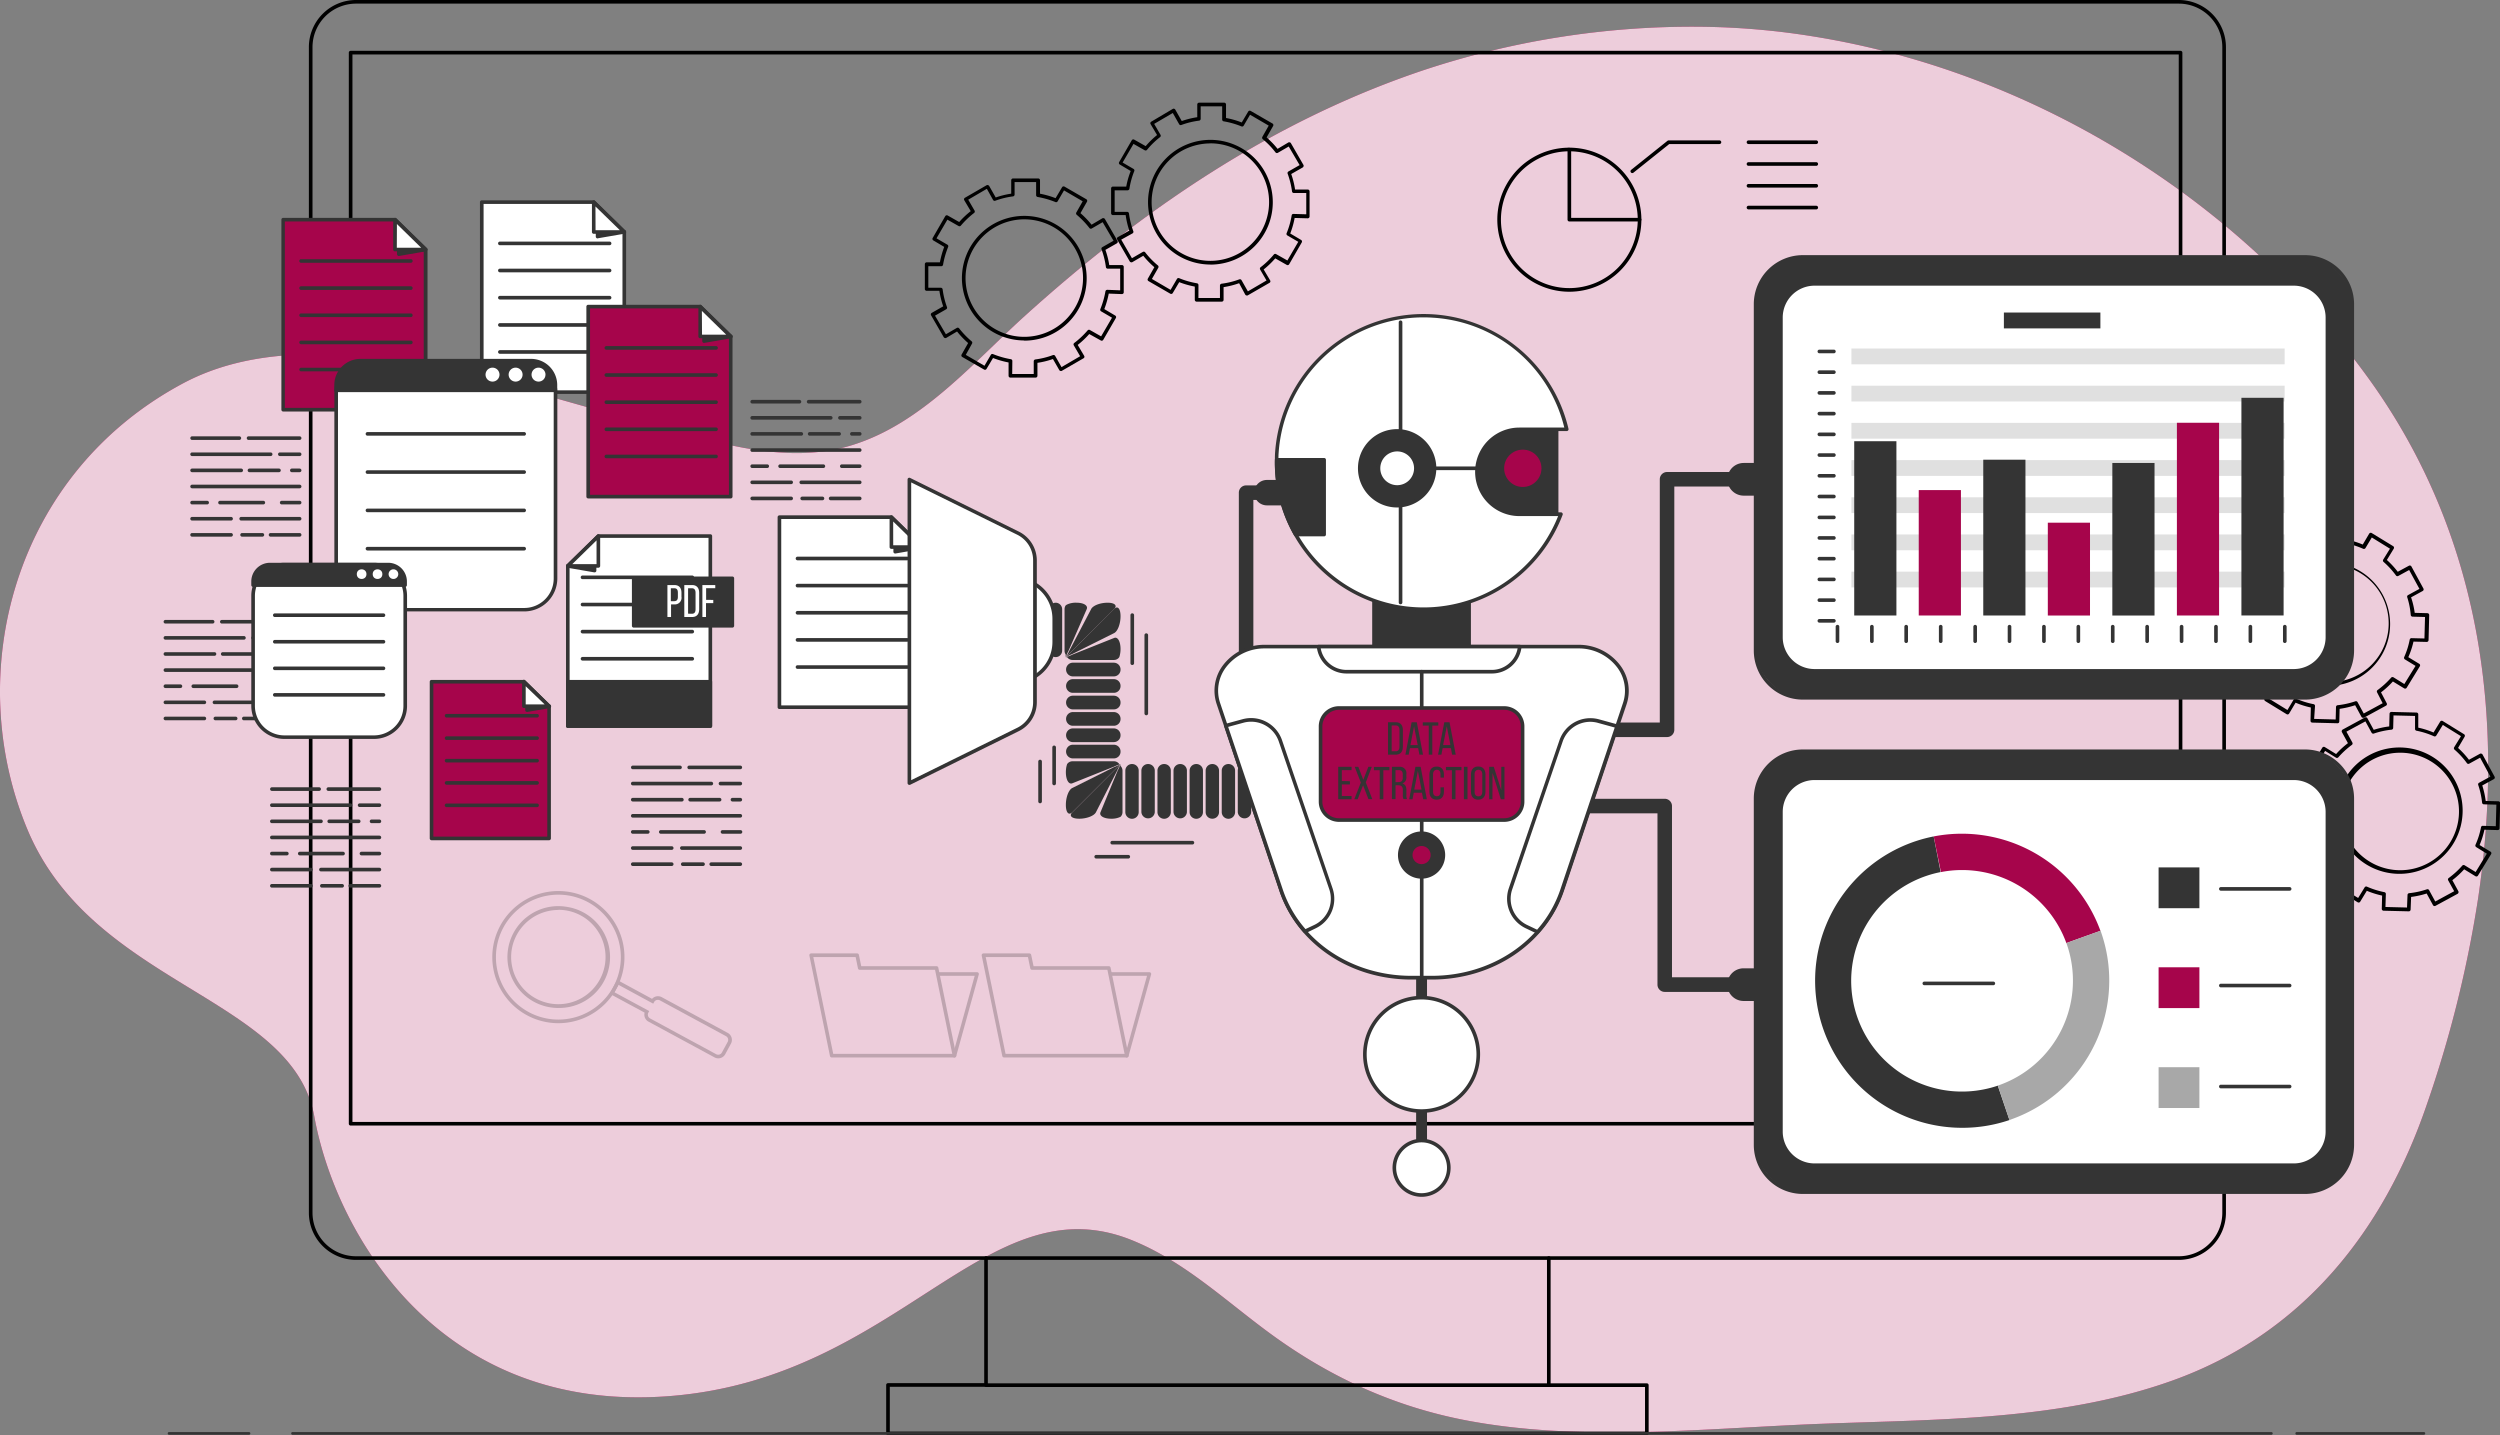 <svg xmlns="http://www.w3.org/2000/svg" id="ef8378ae-20c0-4357-a13a-1c117b9ad794" data-name="ilustracion" viewBox="0 0 688.55 395.29"><rect x="0" y="0" width="688.55" height="395.29" fill="#808080" stroke="none"/><defs><style>.a295f3a9-540a-44c2-899f-013cabd6171e{fill:#a6054b}.b0d34de2-d837-4656-9816-a27a4546a010{fill:#edcddb}.bcc51970-68a2-497e-9d0f-9954b2eaf078{fill:#fff}.b4e59446-0bbe-496f-aa94-643106b8127e{fill:#343434}.eb3ee064-c14b-40c9-8321-09e67e910944,.ed137d49-3563-4ff4-bb18-bc5667ce9d2f{opacity:.2}.ed137d49-3563-4ff4-bb18-bc5667ce9d2f{isolation:isolate}.bbfa19c6-de48-4a15-848d-db6ef6501dd0{fill:#e0e0e0}.a9f12817-7d25-40d4-a76d-82d369a26208{fill:#a8a8a8}</style></defs><g id="bbb0bf9f-c2b3-43f2-a0d9-9788e6c87ab0" data-name="freepik--background-simple--inject-2"><path class="a295f3a9-540a-44c2-899f-013cabd6171e" d="M682.47 247.75c7.47-49.91 1-100.42-30.12-143.52C616.68 54.9 560.18 20 500.12 10.15a207.71 207.71 0 00-32.37-2.79 235.06 235.06 0 00-76.18 12.14c-41.45 14-77.08 38.39-109.3 67.5C268 99.92 254 116.5 235 122.5c-19.67 6.28-40.83-1.8-60-6.74-35.89-9.26-88.63-29.26-124.43-10.26-47 25-61 80-43 123s73 46 79 79 35 82 98 77 87-59 127-43c14.07 5.63 25.12 16 37.09 24.91 16.67 12.44 34.75 20.91 55.27 24.81 29.34 5.58 61.38 2.63 91 1.21 34-1.64 70.58-.39 103.59-12.27 35.44-12.77 57.82-40.75 69.83-75.83a322.1 322.1 0 0014.12-56.58z"></path><path class="b0d34de2-d837-4656-9816-a27a4546a010" d="M682.47 247.75c7.47-49.91 1-100.42-30.12-143.52C616.68 54.9 560.18 20 500.12 10.15a207.71 207.71 0 00-32.37-2.79 235.06 235.06 0 00-76.18 12.14c-41.45 14-77.08 38.39-109.3 67.5C268 99.92 254 116.5 235 122.5c-19.67 6.28-40.83-1.8-60-6.74-35.89-9.26-88.63-29.26-124.43-10.26-47 25-61 80-43 123s73 46 79 79 35 82 98 77 87-59 127-43c14.07 5.63 25.12 16 37.09 24.91 16.67 12.44 34.75 20.91 55.27 24.81 29.34 5.58 61.38 2.63 91 1.21 34-1.64 70.58-.39 103.59-12.27 35.44-12.77 57.82-40.75 69.83-75.83a322.1 322.1 0 0014.12-56.58z"></path></g><g id="a02ba18f-b03d-4186-9a3e-b13d8a3df8e8" data-name="freepik--Device--inject-2"><path d="M600.07 347h-173.5a.5.5 0 110-1h173.5a12 12 0 0012-12V13a12 12 0 00-12-12h-502a12 12 0 00-12 12v321a12 12 0 0012 12h173.5a.5.5 0 010 1H98.07a13 13 0 01-13-13V13a13 13 0 0113-13h502a13 13 0 0113 13v321a13 13 0 01-13 13z"></path><path d="M600.57 310h-504a.5.5 0 01-.5-.5v-295a.5.5 0 01.5-.5h504a.5.5 0 01.5.5v295a.5.5 0 01-.5.5zm-503.5-1h503V15h-503zM426.57 382h-155a.5.5 0 01-.5-.5v-35a.5.5 0 01.5-.5h155a.5.5 0 01.5.5v34.95a.5.5 0 01-.5.55zm-154.5-1h154v-34h-154z"></path><path d="M453.57 395.29h-209a.5.5 0 01-.5-.5v-13.34a.5.5 0 01.5-.5h27a.5.5 0 010 1h-26.5v12.34h208V382h-26.5a.5.5 0 010-1h27a.5.5 0 01.5.5v13.34a.5.5 0 01-.5.45z"></path></g><g id="e1b8335f-31fc-4e05-b819-f9403e1ec2e3"><path class="bcc51970-68a2-497e-9d0f-9954b2eaf078" d="M171.94 108h-39.25V55.67h30.84l8.41 8.22V108z"></path><path class="b4e59446-0bbe-496f-aa94-643106b8127e" d="M171.94 108.5h-39.25a.5.5 0 01-.5-.5V55.67a.5.5 0 01.5-.5h30.84a.5.5 0 01.35.14l8.41 8.22a.49.49 0 01.15.36V108a.5.5 0 01-.5.5zm-38.75-1h38.25V64.1l-8.11-7.93h-30.14z"></path><path class="b4e59446-0bbe-496f-aa94-643106b8127e" d="M164.59 63.03v2.14l7.35-1.27-7.35-.87z"></path><path class="b4e59446-0bbe-496f-aa94-643106b8127e" d="M164.59 65.67a.47.47 0 01-.32-.12.49.49 0 01-.18-.38V63a.48.48 0 01.17-.37.52.52 0 01.39-.13l7.35.87a.51.51 0 01.44.49.49.49 0 01-.41.5l-7.35 1.27zm.5-2.08v1l3.38-.59z"></path><path class="bcc51970-68a2-497e-9d0f-9954b2eaf078" d="M163.53 55.67v8.23h8.41l-8.41-8.23z"></path><path class="b4e59446-0bbe-496f-aa94-643106b8127e" d="M171.94 64.4h-8.41a.5.5 0 01-.5-.5v-8.23a.5.5 0 01.31-.46.49.49 0 01.54.1l8.41 8.23a.5.5 0 01-.35.86zm-7.91-1h6.69L164 56.86zM167.89 67.54h-30.21a.5.5 0 010-1h30.21a.5.5 0 010 1zM167.89 75h-30.21a.5.5 0 010-1h30.21a.5.5 0 010 1zM167.89 82.49h-30.21a.5.5 0 010-1h30.21a.5.5 0 010 1zM167.89 90h-30.21a.5.5 0 010-1h30.21a.5.5 0 010 1zM167.89 97.44h-30.21a.5.5 0 010-1h30.21a.5.5 0 010 1zM75.16 171.74H61.1a.5.5 0 110-1h14.06a.5.5 0 010 1zM58.56 171.74h-13a.5.5 0 010-1h13a.5.5 0 010 1zM75.16 176.18h-5.44a.5.5 0 010-1h5.44a.5.5 0 010 1zM67.18 176.18H45.56a.5.5 0 010-1h21.62a.5.5 0 010 1zM75.16 180.62H73a.5.5 0 110-1h2.14a.5.5 0 010 1zM69.47 180.62h-8.12a.5.5 0 110-1h8.12a.5.5 0 010 1zM59.07 180.62H45.56a.5.5 0 010-1h13.51a.5.5 0 010 1zM75.16 185.06h-29.6a.5.5 0 010-1h29.6a.5.5 0 110 1zM75.16 189.5h-4.93a.5.5 0 010-1h4.93a.5.5 0 010 1zM65.16 189.5H53.24a.5.5 0 010-1h11.92a.5.5 0 010 1zM49.69 189.5h-4.13a.5.5 0 010-1h4.13a.5.5 0 010 1zM75.16 193.94H59.07a.5.5 0 110-1h16.09a.5.5 0 110 1zM56.28 193.94H45.56a.5.5 0 010-1h10.72a.5.5 0 010 1zM75.16 198.38h-8a.5.5 0 010-1h8a.5.5 0 010 1zM64.9 198.38h-5.58a.5.5 0 110-1h5.58a.5.5 0 010 1zM56.28 198.38H45.56a.5.5 0 010-1h10.72a.5.5 0 010 1z"></path><path class="a295f3a9-540a-44c2-899f-013cabd6171e" d="M151.23 230.92h-32.37v-43.16h25.43l6.94 6.77v36.39z"></path><path class="b4e59446-0bbe-496f-aa94-643106b8127e" d="M151.23 231.42h-32.37a.5.5 0 01-.5-.5v-43.16a.5.5 0 01.5-.5h25.43a.5.5 0 01.35.14l6.94 6.77a.51.51 0 01.15.36v36.39a.5.5 0 01-.5.5zm-31.87-1h31.37v-35.68l-6.64-6.48h-24.73z"></path><path class="b4e59446-0bbe-496f-aa94-643106b8127e" d="M145.16 193.83v1.76l6.07-1.05-6.07-.71z"></path><path class="b4e59446-0bbe-496f-aa94-643106b8127e" d="M145.16 196.09a.47.47 0 01-.32-.12.49.49 0 01-.18-.38v-1.76a.48.48 0 01.17-.37.52.52 0 01.39-.13l6.07.71a.5.5 0 010 1l-6.07 1.05zm.5-1.7v.61l2.09-.36z"></path><path class="bcc51970-68a2-497e-9d0f-9954b2eaf078" d="M144.29 187.76v6.78h6.94l-6.94-6.78z"></path><path class="b4e59446-0bbe-496f-aa94-643106b8127e" d="M151.23 195h-6.94a.5.5 0 01-.5-.5v-6.78a.5.5 0 01.31-.46.49.49 0 01.54.1l6.94 6.78a.5.5 0 01-.35.86zm-6.44-1H150l-5.21-5zM147.89 197.63H123a.5.5 0 010-1h24.92a.5.5 0 010 1zM147.89 203.8H123a.5.5 0 110-1h24.92a.5.5 0 010 1zM147.89 210H123a.5.5 0 010-1h24.92a.5.5 0 010 1zM147.89 216.13H123a.5.5 0 010-1h24.92a.5.5 0 010 1zM147.89 222.3H123a.5.5 0 110-1h24.92a.5.5 0 010 1z"></path><path class="a295f3a9-540a-44c2-899f-013cabd6171e" d="M117.2 112.84H77.95V60.51h30.84l8.41 8.21v44.12z"></path><path class="b4e59446-0bbe-496f-aa94-643106b8127e" d="M117.2 113.34H78a.5.5 0 01-.5-.5V60.51A.5.5 0 0178 60h30.84a.5.5 0 01.35.14l8.41 8.21a.49.49 0 01.15.36v44.12a.5.5 0 01-.55.51zm-38.75-1h38.25V68.93L108.59 61H78.45z"></path><path class="b4e59446-0bbe-496f-aa94-643106b8127e" d="M109.84 67.87v2.14l7.36-1.28-7.36-.86z"></path><path class="b4e59446-0bbe-496f-aa94-643106b8127e" d="M109.84 70.51a.51.51 0 01-.5-.5v-2.14a.48.48 0 01.17-.37.52.52 0 01.39-.13l7.36.86a.51.51 0 01.44.49.5.5 0 01-.41.5l-7.36 1.28zm.5-2.08v1l3.38-.59z"></path><path class="bcc51970-68a2-497e-9d0f-9954b2eaf078" d="M108.79 60.51v8.22h8.41l-8.41-8.22z"></path><path class="b4e59446-0bbe-496f-aa94-643106b8127e" d="M117.2 69.23h-8.41a.5.5 0 01-.5-.5v-8.22a.5.5 0 01.31-.46.49.49 0 01.54.1l8.41 8.22a.5.5 0 01-.35.86zm-7.91-1H116l-6.68-6.53zM113.15 72.38H82.93a.5.5 0 010-1h30.22a.5.5 0 010 1zM113.15 79.85H82.93a.5.5 0 010-1h30.22a.5.5 0 010 1zM113.15 87.33H82.93a.5.5 0 010-1h30.22a.5.5 0 010 1zM113.15 94.81H82.93a.5.5 0 010-1h30.22a.5.5 0 010 1zM113.15 102.28H82.93a.5.5 0 010-1h30.22a.5.5 0 010 1z"></path><path class="a295f3a9-540a-44c2-899f-013cabd6171e" d="M201.26 136.78h-39.25V84.44h30.84l8.41 8.22v44.12z"></path><path class="b4e59446-0bbe-496f-aa94-643106b8127e" d="M201.26 137.28H162a.5.5 0 01-.5-.5V84.44a.5.5 0 01.5-.5h30.84a.5.5 0 01.35.14l8.41 8.22a.51.51 0 01.15.36v44.12a.5.5 0 01-.49.5zm-38.75-1h38.25V92.87l-8.11-7.93h-30.14z"></path><path class="b4e59446-0bbe-496f-aa94-643106b8127e" d="M193.91 91.8v2.15l7.35-1.28-7.35-.87z"></path><path class="b4e59446-0bbe-496f-aa94-643106b8127e" d="M193.91 94.45a.47.47 0 01-.32-.12.49.49 0 01-.18-.38V91.8a.48.48 0 01.17-.37.52.52 0 01.39-.13l7.35.87a.51.51 0 01.44.49.5.5 0 01-.41.5L194 94.44zm.5-2.09v1l3.4-.6z"></path><path class="bcc51970-68a2-497e-9d0f-9954b2eaf078" d="M192.85 84.44v8.23h8.41l-8.41-8.23z"></path><path class="b4e59446-0bbe-496f-aa94-643106b8127e" d="M201.26 93.17h-8.41a.5.5 0 01-.5-.5v-8.23a.5.5 0 01.31-.46.49.49 0 01.54.1l8.41 8.23a.5.5 0 01-.35.86zm-7.91-1H200l-6.69-6.54zM197.21 96.32H167a.5.5 0 010-1h30.21a.5.5 0 010 1zM197.21 103.79H167a.5.5 0 010-1h30.21a.5.5 0 010 1zM197.21 111.27H167a.5.5 0 010-1h30.21a.5.5 0 010 1zM197.21 118.74H167a.5.5 0 010-1h30.21a.5.5 0 010 1zM197.21 126.22H167a.5.5 0 010-1h30.21a.5.5 0 010 1z"></path><path class="bcc51970-68a2-497e-9d0f-9954b2eaf078" d="M253.92 194.78h-39.25v-52.34h30.84l8.41 8.22v44.12z"></path><path class="b4e59446-0bbe-496f-aa94-643106b8127e" d="M253.92 195.28h-39.25a.5.5 0 01-.5-.5v-52.34a.5.5 0 01.5-.5h30.84a.5.5 0 01.35.14l8.41 8.22a.51.51 0 01.15.36v44.12a.5.5 0 01-.5.5zm-38.75-1h38.25v-43.41l-8.11-7.93h-30.14z"></path><path class="b4e59446-0bbe-496f-aa94-643106b8127e" d="M246.56 149.8v2.15l7.36-1.28-7.36-.87z"></path><path class="b4e59446-0bbe-496f-aa94-643106b8127e" d="M246.56 152.45a.47.47 0 01-.32-.12.49.49 0 01-.18-.38v-2.15a.51.51 0 01.56-.5l7.36.87a.51.51 0 01.44.49.5.5 0 01-.41.5l-7.36 1.28zm.5-2.09v1l3.4-.6z"></path><path class="bcc51970-68a2-497e-9d0f-9954b2eaf078" d="M245.51 142.44v8.23h8.41l-8.41-8.23z"></path><path class="b4e59446-0bbe-496f-aa94-643106b8127e" d="M253.92 151.17h-8.41a.5.5 0 01-.5-.5v-8.23a.5.5 0 01.31-.46.49.49 0 01.54.1l8.41 8.23a.5.5 0 01-.35.86zm-7.91-1h6.69l-6.7-6.54zM249.87 154.32h-30.22a.5.5 0 010-1h30.22a.5.5 0 010 1zM249.87 161.79h-30.22a.5.5 0 010-1h30.22a.5.5 0 010 1zM249.87 169.27h-30.22a.5.5 0 010-1h30.22a.5.5 0 010 1zM249.87 176.74h-30.22a.5.5 0 110-1h30.22a.5.5 0 010 1zM249.87 184.22h-30.22a.5.5 0 010-1h30.22a.5.5 0 010 1z"></path><rect class="bcc51970-68a2-497e-9d0f-9954b2eaf078" x="92.59" y="99.34" width="60.41" height="68.56" rx="8.61"></rect><path class="b4e59446-0bbe-496f-aa94-643106b8127e" d="M144.39 168.4H101.2a9.12 9.12 0 01-9.11-9.11V108a9.12 9.12 0 019.11-9.11h43.19a9.12 9.12 0 019.11 9.11v51.34a9.12 9.12 0 01-9.11 9.06zM101.2 99.84a8.12 8.12 0 00-8.11 8.16v51.34a8.12 8.12 0 008.11 8.11h43.19a8.12 8.12 0 008.11-8.11V108a8.12 8.12 0 00-8.11-8.11z"></path><path class="b4e59446-0bbe-496f-aa94-643106b8127e" d="M146.28 99.34h-47a6.71 6.71 0 00-6.71 6.71v1.45H153v-1.44a6.71 6.71 0 00-6.72-6.72z"></path><path class="b4e59446-0bbe-496f-aa94-643106b8127e" d="M153 108H92.57a.5.5 0 01-.5-.5v-1.45a7.22 7.22 0 017.21-7.21h47a7.22 7.22 0 017.19 7.22v1.44a.5.5 0 01-.47.5zm-59.9-1h59.4v-.94a6.21 6.21 0 00-6.19-6.22h-47a6.22 6.22 0 00-6.21 6.21zM144.36 120h-43.15a.5.5 0 010-1h43.15a.5.5 0 010 1zM144.36 130.52h-43.15a.5.5 0 010-1h43.15a.5.5 0 010 1zM144.36 141.07h-43.15a.5.5 0 110-1h43.15a.5.5 0 010 1zM144.36 151.62h-43.15a.5.5 0 110-1h43.15a.5.5 0 010 1z"></path><path class="bcc51970-68a2-497e-9d0f-9954b2eaf078" d="M137.57 103.18a1.92 1.92 0 10-1.92 1.92 1.92 1.92 0 001.92-1.92zM143.93 103.18a1.92 1.92 0 10-1.93 1.92 1.92 1.92 0 001.93-1.92zM150.24 103.18a1.92 1.92 0 10-1.92 1.92 1.9 1.9 0 001.91-1.91z"></path><rect class="bcc51970-68a2-497e-9d0f-9954b2eaf078" x="69.71" y="155.48" width="41.89" height="47.54" rx="8.61"></rect><path class="b4e59446-0bbe-496f-aa94-643106b8127e" d="M103 203.52H78.32a9.12 9.12 0 01-9.11-9.11v-30.32a9.12 9.12 0 019.11-9.09H103a9.12 9.12 0 019.11 9.11v30.32a9.12 9.12 0 01-9.11 9.09zM78.32 156a8.12 8.12 0 00-8.11 8.11v30.32a8.12 8.12 0 008.11 8.11H103a8.12 8.12 0 008.11-8.11v-30.34A8.12 8.12 0 00103 156z"></path><path class="b4e59446-0bbe-496f-aa94-643106b8127e" d="M106.94 155.5H74.36a4.65 4.65 0 00-4.65 4.65v1h41.86v-1a4.65 4.65 0 00-4.63-4.65z"></path><path class="b4e59446-0bbe-496f-aa94-643106b8127e" d="M111.57 161.65H69.71a.5.5 0 01-.5-.5v-1a5.16 5.16 0 015.15-5.15h32.58a5.16 5.16 0 015.13 5.15v1a.5.5 0 01-.5.5zm-41.36-1h40.86v-.5a4.15 4.15 0 00-4.13-4.15H74.36a4.15 4.15 0 00-4.15 4.15zM105.61 169.94H75.69a.5.5 0 010-1h29.92a.5.5 0 110 1zM105.61 177.25H75.69a.5.5 0 010-1h29.92a.5.5 0 110 1zM105.61 184.57H75.69a.5.5 0 010-1h29.92a.5.5 0 110 1zM105.61 191.88H75.69a.5.5 0 010-1h29.92a.5.5 0 110 1z"></path><circle class="bcc51970-68a2-497e-9d0f-9954b2eaf078" cx="99.6" cy="158.13" r="1.33"></circle><circle class="bcc51970-68a2-497e-9d0f-9954b2eaf078" cx="103.98" cy="158.13" r="1.33"></circle><path class="bcc51970-68a2-497e-9d0f-9954b2eaf078" d="M109.69 158.13a1.33 1.33 0 10-1.33 1.33 1.33 1.33 0 001.33-1.33z"></path><path class="b4e59446-0bbe-496f-aa94-643106b8127e" d="M104.49 217.83H90.43a.5.5 0 110-1h14.06a.5.5 0 010 1zM87.89 217.83h-13a.5.5 0 010-1h13a.5.5 0 110 1zM104.49 222.27h-5.44a.5.5 0 110-1h5.44a.5.5 0 010 1zM96.51 222.27H74.88a.5.5 0 110-1h21.63a.5.5 0 110 1zM104.49 226.71h-2.15a.5.5 0 010-1h2.15a.5.5 0 010 1zM98.79 226.71h-8.11a.5.5 0 110-1h8.11a.5.5 0 010 1zM88.4 226.71H74.88a.5.5 0 010-1H88.4a.5.5 0 010 1zM104.49 231.15H74.88a.5.5 0 110-1h29.61a.5.5 0 010 1zM104.49 235.59h-4.93a.5.5 0 110-1h4.93a.5.5 0 010 1zM94.48 235.59H82.57a.5.5 0 110-1h11.91a.5.5 0 010 1zM79 235.59h-4.12a.5.5 0 010-1H79a.5.5 0 110 1zM104.49 240H88.4a.5.5 0 010-1h16.09a.5.5 0 010 1zM85.61 240H74.88a.5.5 0 110-1h10.73a.5.5 0 010 1zM104.49 244.47h-8a.5.5 0 010-1h8a.5.5 0 010 1zM94.23 244.47h-5.58a.5.5 0 010-1h5.58a.5.5 0 010 1zM85.61 244.47H74.88a.5.5 0 010-1h10.73a.5.5 0 010 1zM203.89 211.86h-14.07a.5.5 0 010-1h14.07a.5.5 0 010 1zM187.29 211.86h-13a.5.5 0 110-1h13a.5.5 0 010 1zM203.89 216.31h-5.45a.5.5 0 010-1h5.45a.5.5 0 010 1zM195.91 216.31h-21.63a.5.5 0 010-1h21.63a.5.5 0 110 1zM203.89 220.75h-2.15a.5.5 0 010-1h2.15a.5.5 0 010 1zM198.19 220.75h-8.11a.5.5 0 010-1h8.11a.5.5 0 010 1zM187.8 220.75h-13.52a.5.5 0 110-1h13.52a.5.5 0 010 1zM203.89 225.19h-29.61a.5.5 0 010-1h29.61a.5.5 0 010 1zM203.89 229.63H199a.5.5 0 010-1h4.94a.5.5 0 010 1zM193.88 229.63H182a.5.5 0 010-1h11.92a.5.5 0 010 1zM178.41 229.63h-4.13a.5.5 0 110-1h4.13a.5.5 0 010 1zM203.89 234.07H187.8a.5.5 0 010-1h16.09a.5.5 0 010 1zM185 234.07h-10.72a.5.5 0 010-1H185a.5.5 0 010 1zM203.89 238.51h-8a.5.5 0 110-1h8a.5.5 0 010 1zM193.63 238.51h-5.58a.5.5 0 010-1h5.58a.5.5 0 010 1zM185 238.51h-10.72a.5.5 0 110-1H185a.5.5 0 010 1zM236.78 111.14h-14.06a.5.5 0 010-1h14.06a.5.5 0 010 1zM220.18 111.14h-13a.5.5 0 010-1h13a.5.5 0 010 1zM236.78 115.58h-5.44a.5.5 0 010-1h5.44a.5.5 0 010 1zM228.8 115.58h-21.63a.5.5 0 010-1h21.63a.5.5 0 010 1zM236.78 120h-2.15a.5.5 0 010-1h2.15a.5.5 0 010 1zM231.08 120H223a.5.5 0 010-1h8.11a.5.5 0 010 1zM220.69 120h-13.52a.5.5 0 010-1h13.52a.5.5 0 010 1zM236.78 124.46h-29.61a.5.5 0 010-1h29.61a.5.5 0 010 1zM236.78 128.9h-4.93a.5.5 0 010-1h4.93a.5.5 0 010 1zM226.77 128.9h-11.91a.5.5 0 010-1h11.91a.5.5 0 010 1zM211.31 128.9h-4.14a.5.5 0 010-1h4.14a.5.5 0 010 1zM236.78 133.34h-16.09a.5.5 0 010-1h16.09a.5.5 0 010 1zM217.9 133.34h-10.73a.5.5 0 010-1h10.73a.5.5 0 010 1zM236.78 137.78h-8a.5.5 0 010-1h8a.5.5 0 010 1zM226.52 137.78h-5.58a.5.5 0 010-1h5.58a.5.5 0 010 1zM217.9 137.78h-10.73a.5.5 0 010-1h10.73a.5.5 0 010 1zM82.52 121.17H68.46a.5.5 0 010-1h14.06a.5.5 0 010 1zM65.92 121.17h-13a.5.5 0 110-1h13a.5.5 0 010 1zM82.52 125.61h-5.44a.5.5 0 010-1h5.44a.5.5 0 010 1zM74.54 125.61H52.91a.5.5 0 110-1h21.63a.5.5 0 010 1zM82.52 130.05h-2.14a.5.5 0 010-1h2.14a.5.5 0 010 1zM76.83 130.05h-8.12a.5.5 0 110-1h8.12a.5.5 0 010 1zM66.43 130.05H52.91a.5.5 0 010-1h13.52a.5.5 0 010 1zM82.52 134.49H52.91a.5.5 0 010-1h29.61a.5.5 0 010 1zM82.52 138.93h-4.93a.5.5 0 010-1h4.93a.5.5 0 010 1zM72.52 138.93H60.6a.5.5 0 110-1h11.92a.5.5 0 010 1zM57.05 138.93h-4.14a.5.5 0 010-1h4.14a.5.5 0 110 1zM82.52 143.37H66.43a.5.5 0 010-1h16.09a.5.5 0 010 1zM63.64 143.37H52.91a.5.5 0 010-1h10.73a.5.5 0 010 1zM82.52 147.81h-8a.5.5 0 010-1h8a.5.5 0 010 1zM72.26 147.81h-5.58a.5.5 0 010-1h5.58a.5.5 0 010 1zM63.64 147.81H52.91a.5.5 0 010-1h10.73a.5.5 0 010 1z"></path><path class="bcc51970-68a2-497e-9d0f-9954b2eaf078" d="M156.39 155.85v44.12h39.25v-52.33h-30.83l-8.42 8.21z"></path><path class="b4e59446-0bbe-496f-aa94-643106b8127e" d="M195.64 200.47h-39.25a.5.5 0 01-.5-.5v-44.12a.55.55 0 01.15-.36l8.42-8.21a.52.52 0 01.35-.14h30.83a.5.5 0 01.5.5V200a.5.5 0 01-.5.47zm-38.75-1h38.25v-51.33H165l-8.13 7.92z"></path><path class="b4e59446-0bbe-496f-aa94-643106b8127e" d="M163.75 155v2.14l-7.36-1.27 7.36-.87z"></path><path class="b4e59446-0bbe-496f-aa94-643106b8127e" d="M163.75 157.64h-.08l-7.36-1.27a.5.5 0 01-.42-.5.51.51 0 01.44-.49l7.36-.87a.47.47 0 01.39.13.48.48 0 01.17.37v2.14a.46.46 0 01-.18.38.47.47 0 01-.32.11zm-3.88-1.64l3.38.59v-1z"></path><path class="bcc51970-68a2-497e-9d0f-9954b2eaf078" d="M164.8 147.64v8.23h-8.41l8.41-8.23z"></path><path class="b4e59446-0bbe-496f-aa94-643106b8127e" d="M164.8 156.37h-8.41a.5.5 0 01-.46-.31.51.51 0 01.11-.55l8.41-8.23a.5.5 0 01.85.36v8.23a.5.5 0 01-.5.5zm-7.18-1h6.68v-6.54zM190.66 159.51h-30.22a.5.5 0 010-1h30.22a.5.5 0 010 1zM190.66 167h-30.22a.5.5 0 010-1h30.22a.5.5 0 010 1zM190.66 174.46h-30.22a.5.5 0 010-1h30.22a.5.5 0 010 1zM190.66 181.94h-30.22a.5.5 0 010-1h30.22a.5.5 0 110 1zM156.39 187.76h39.25v12.22h-39.25z"></path><path class="b4e59446-0bbe-496f-aa94-643106b8127e" d="M195.64 200.48h-39.25a.5.5 0 01-.5-.5v-12.22a.5.5 0 01.5-.5h39.25a.5.5 0 01.5.5V200a.5.5 0 01-.5.48zm-38.75-1h38.25v-11.22h-38.25zM174.54 159.28h27.16v13.08h-27.16z"></path><path class="b4e59446-0bbe-496f-aa94-643106b8127e" d="M201.7 172.86h-27.16a.5.5 0 01-.5-.5v-13.08a.5.5 0 01.5-.5h27.16a.5.5 0 01.5.5v13.08a.5.5 0 01-.5.5zm-26.66-1h26.16v-12.08H175z"></path><path class="bcc51970-68a2-497e-9d0f-9954b2eaf078" d="M185.69 161.13c1.39 0 2 .82 2 2.15v1.06a1.83 1.83 0 01-2 2.12h-.87v3.48h-1v-8.81zm-.07 4.45c.73 0 1.08-.34 1.08-1.18v-1.17c0-.8-.29-1.21-1-1.21h-.94v3.56zM190.57 161.13c1.37 0 2 .83 2 2.19v4.44c0 1.35-.63 2.18-2 2.18h-2.1v-8.81zm0 7.91c.7 0 1-.44 1-1.24v-4.53c0-.81-.34-1.25-1-1.25h-1.06v7zM196.45 165.23v.89h-2v3.82h-1v-8.81H197v.87h-2.52v3.21z"></path></g><g id="e1862a94-d282-432b-abcb-98ec5930628e" data-name="freepik--Graphics--inject-2"><path d="M663.41 251l-6.93-.17a.48.48 0 01-.35-.16.5.5 0 01-.14-.35l.09-3.66a23.9 23.9 0 01-4.21-1.32l-1.82 3a.51.51 0 01-.69.17l-5.91-3.61a.5.5 0 01-.16-.69l1.9-3.12a24.14 24.14 0 01-3-3.25l-3.08 1.67a.51.51 0 01-.68-.2l-3.31-6.09a.51.51 0 01.2-.68l3.24-1.82a23.4 23.4 0 01-1-4.28l-3.5-.09a.5.5 0 01-.49-.51l.17-6.93a.46.46 0 01.16-.35.49.49 0 01.36-.14l3.65.1a23.65 23.65 0 011.32-4.21l-3-1.78a.48.48 0 01-.23-.31.5.5 0 010-.38l3.61-5.91a.5.5 0 01.3-.23.5.5 0 01.38.06l3.12 1.92a23.09 23.09 0 013.26-3l-1.68-3.07a.5.5 0 010-.38.52.52 0 01.24-.3l6.11-3.32a.51.51 0 01.68.2l1.75 3.2a23.93 23.93 0 014.27-.94l.09-3.5a.51.51 0 01.5-.49l6.92.17a.5.5 0 01.49.51v3.65a23.16 23.16 0 014.21 1.34l1.82-3a.54.54 0 01.32-.23.49.49 0 01.37.06l5.88 3.63a.51.51 0 01.17.69L677 206a23.63 23.63 0 013 3.26l3.07-1.68a.5.5 0 01.38 0 .48.48 0 01.3.24l3.31 6.09a.51.51 0 01-.2.68l-3.19 1.74a24.84 24.84 0 01.94 4.27l3.5.09a.51.51 0 01.49.51l-.18 6.93a.49.49 0 01-.15.35.56.56 0 01-.36.14l-3.65-.1a23.23 23.23 0 01-1.33 4.22l3 1.82a.48.48 0 01.23.31.5.5 0 01-.06.38l-3.62 5.91a.5.5 0 01-.69.17l-3.11-1.91a23.63 23.63 0 01-3.26 3l1.68 3.08a.5.5 0 010 .38.48.48 0 01-.24.3l-6.09 3.31a.51.51 0 01-.68-.2l-1.74-3.2a24 24 0 01-4.28.94l-.14 3.53a.5.5 0 01-.52.44zm-6.41-1.2l5.94.15.14-3.47a.5.5 0 01.45-.48 22.14 22.14 0 004.89-1.07.5.5 0 01.6.23l1.7 3.13 5.21-2.83-1.65-3a.49.49 0 01.15-.64 23.21 23.21 0 003.73-3.41.5.5 0 01.63-.1l3.05 1.86 3.09-5.05-2.93-1.81a.51.51 0 01-.2-.63 22.31 22.31 0 001.52-4.82.48.48 0 01.51-.41l3.56.1.16-5.93-3.44-.09a.51.51 0 01-.49-.45 22.85 22.85 0 00-1.07-4.89.5.5 0 01.23-.6l3.12-1.7-2.83-5.21-3 1.65a.49.49 0 01-.64-.15 21.9 21.9 0 00-3.41-3.72.52.52 0 01-.1-.64l1.88-3.06-5-3.1-1.8 2.93a.5.5 0 01-.63.2 22.08 22.08 0 00-4.81-1.53.5.5 0 01-.41-.5v-3.57l-5.93-.15-.09 3.44a.51.51 0 01-.45.49 22.14 22.14 0 00-4.89 1.07.51.51 0 01-.6-.23l-1.71-3.13-5.23 2.84 1.64 3a.5.5 0 01-.14.64 23.27 23.27 0 00-3.73 3.42.52.52 0 01-.64.1l-3-1.87-3.08 5.05 2.92 1.74a.51.51 0 01.2.63 23.36 23.36 0 00-1.52 4.83.49.49 0 01-.49.4l-3.57-.1-.15 5.93 3.44.09a.51.51 0 01.49.45 22.15 22.15 0 001.08 4.89.51.51 0 01-.23.6l-3.17 1.78 2.83 5.22 3-1.64a.51.51 0 01.65.14 21.85 21.85 0 003.4 3.72.52.52 0 01.1.64l-1.86 3.05 5.06 3.09 1.79-2.92a.49.49 0 01.62-.2 23.47 23.47 0 004.82 1.52.49.49 0 01.4.5zm4.07-9.13h-.42a17.4 17.4 0 11.42 0zm-.4-1a16.18 16.18 0 00.81-32.35 16.17 16.17 0 00-16.58 15.77 16.17 16.17 0 0015.77 16.58zM643.78 199.2l-6.93-.18a.5.5 0 01-.49-.51l.09-3.65a22.79 22.79 0 01-4.2-1.33l-1.78 3a.56.56 0 01-.31.23.5.5 0 01-.38-.06l-5.91-3.62a.5.5 0 01-.16-.69l1.9-3.11a24.22 24.22 0 01-3-3.26l-3.08 1.67a.51.51 0 01-.68-.2l-3.31-6.08a.5.5 0 010-.38.52.52 0 01.24-.3L619 179a24.72 24.72 0 01-1-4.32l-3.49-.08a.48.48 0 01-.35-.16.5.5 0 01-.14-.35l.17-6.93a.51.51 0 01.5-.49l3.66.09a23.9 23.9 0 011.32-4.21l-3-1.82a.5.5 0 01-.16-.69l3.6-5.91a.51.51 0 01.69-.17l3.13 1.91a24.14 24.14 0 013.25-3l-1.67-3.08a.51.51 0 01.2-.68l6.08-3.31a.51.51 0 01.68.2l1.8 3.21a24 24 0 014.27-1l.09-3.49a.51.51 0 01.5-.49l6.92.17a.5.5 0 01.49.51v3.74a23.94 23.94 0 014.21 1.33l1.77-3a.56.56 0 01.31-.23.5.5 0 01.38.06l5.91 3.61a.51.51 0 01.17.69l-1.9 3.12a23.42 23.42 0 013 3.25l3.08-1.67a.51.51 0 01.68.2l3.31 6.08a.51.51 0 01-.2.68l-3.2 1.75a23.11 23.11 0 011 4.27l3.5.09a.51.51 0 01.49.51l-.18 6.92a.5.5 0 01-.5.49l-3.65-.09a23.13 23.13 0 01-1.42 4.29l3 1.82a.48.48 0 01.23.31.5.5 0 01-.06.38l-3.62 5.91a.5.5 0 01-.69.17l-3.11-1.9a23.71 23.71 0 01-3.27 3l1.57 3a.49.49 0 01-.2.67l-6.08 3.31a.5.5 0 01-.38 0 .51.51 0 01-.3-.24l-1.74-3.2a24 24 0 01-4.27 1l-.09 3.5a.49.49 0 01-.15.35.52.52 0 01-.36.12zm-6.42-1.2l5.93.16.09-3.44a.51.51 0 01.45-.49 22.74 22.74 0 004.89-1.08.5.5 0 01.6.23l1.7 3.13 5.21-2.83-1.54-3a.49.49 0 01.15-.63 23.21 23.21 0 003.73-3.41.5.5 0 01.63-.1l3 1.86 3.09-5-2.93-1.79a.51.51 0 01-.2-.63 22 22 0 001.52-4.81.5.5 0 01.49-.41l3.57.09.16-5.92-3.44-.09a.51.51 0 01-.49-.45 21.72 21.72 0 00-.97-4.89.5.5 0 01.23-.6l3.13-1.71-2.83-5.2-3 1.64a.49.49 0 01-.64-.15 22.69 22.69 0 00-3.41-3.72.5.5 0 01-.09-.64l1.85-3-5-3.09-1.74 2.92a.51.51 0 01-.63.2 22.6 22.6 0 00-4.81-1.52.5.5 0 01-.41-.5l.05-3.66-5.93-.15-.09 3.43a.51.51 0 01-.44.49 22.83 22.83 0 00-4.9 1.08.49.49 0 01-.6-.23l-1.75-3.13-5.21 2.83 1.64 3a.5.5 0 01-.14.64 23.21 23.21 0 00-3.73 3.41.52.52 0 01-.64.1l-3-1.86-3.09 5.05 2.92 1.79a.5.5 0 01.2.63 23.09 23.09 0 00-1.52 4.82.47.47 0 01-.5.4l-3.57-.09-.15 5.93 3.43.08a.51.51 0 01.49.45 22.73 22.73 0 001.09 4.94.52.52 0 01-.24.6l-3.13 1.7 2.83 5.2 3-1.64a.5.5 0 01.65.15 22.66 22.66 0 003.4 3.72.5.5 0 01.1.64l-1.86 3 5.05 3.1 1.74-2.93a.51.51 0 01.63-.2 22.31 22.31 0 004.82 1.52.49.49 0 01.4.5zm4.14-9.12h-.43a17 17 0 11.43 0zm0-33.36a16.18 16.18 0 00-.4 32.35h.41a16.18 16.18 0 00.4-32.36zM285.21 104h-6.93a.5.5 0 01-.5-.5v-3.67a24.36 24.36 0 01-4.28-1.23l-1.79 3a.49.49 0 01-.68.18l-6-3.46a.49.49 0 01-.18-.68l1.79-3.16a24.14 24.14 0 01-3.05-3.18l-3 1.78a.46.46 0 01-.38 0 .52.52 0 01-.3-.23l-3.47-6a.5.5 0 01.18-.68l3.16-1.8a23.16 23.16 0 01-1.05-4.27h-3.51a.5.5 0 01-.5-.5v-6.85a.5.5 0 01.5-.5h3.65a24.71 24.71 0 011.19-4.25l-3-1.78a.49.49 0 01-.18-.68l3.46-6a.49.49 0 01.68-.18l3.16 1.79a24.14 24.14 0 013.18-3l-1.78-3a.46.46 0 01-.05-.38.47.47 0 01.23-.3l6-3.47a.47.47 0 01.38 0 .52.52 0 01.31.23l1.79 3.16a23.16 23.16 0 014.27-1.05v-3.69a.5.5 0 01.5-.5h6.93a.5.5 0 01.5.5v3.7a24.71 24.71 0 014.29 1.23l1.78-3a.49.49 0 01.68-.18l6 3.47a.5.5 0 01.19.68l-1.8 3.16a24.22 24.22 0 013.06 3.18l3-1.78a.46.46 0 01.38 0 .44.44 0 01.3.23l3.47 6a.5.5 0 01-.18.68l-3.16 1.8a23.19 23.19 0 011.06 4.18H309a.5.5 0 01.5.5v7a.48.48 0 01-.15.36.63.63 0 01-.35.14l-3.63-.14a25.37 25.37 0 01-1.22 4.27l3 1.78a.49.49 0 01.18.68l-3.47 6a.49.49 0 01-.68.18L300 92a23.54 23.54 0 01-3.18 3l1.78 3a.5.5 0 01.06.38.48.48 0 01-.24.3l-6 3.47a.46.46 0 01-.38 0 .47.47 0 01-.3-.23L290 98.88a22.39 22.39 0 01-4.27 1.05v3.57a.5.5 0 01-.52.5zm-6.43-1h5.93v-3.5a.51.51 0 01.44-.5 22.26 22.26 0 004.85-1.2.51.51 0 01.61.22l1.75 3.09 5.13-3-1.75-3a.5.5 0 01.13-.65 23.57 23.57 0 003.68-3.46.49.49 0 01.63-.11l3.09 1.75 3-5.14-3-1.75a.49.49 0 01-.21-.62 23.76 23.76 0 001.4-4.89.52.52 0 01.51-.42l3.55.14V74h-3.44a.5.5 0 01-.49-.44 23 23 0 00-1.21-4.89.5.5 0 01.22-.6l3.09-1.76-3-5.12-3 1.74a.49.49 0 01-.64-.13 24.09 24.09 0 00-3.5-3.64.5.5 0 01-.11-.63l1.75-3.09-5.14-3-1.75 3a.49.49 0 01-.62.21 23.76 23.76 0 00-4.89-1.4.5.5 0 01-.42-.49v-3.61h-5.93v3.44a.51.51 0 01-.43.5 22.35 22.35 0 00-4.9 1.2.49.49 0 01-.6-.22L271.8 52l-5.13 3 1.74 3a.5.5 0 01-.12.65 23.64 23.64 0 00-3.65 3.49.49.49 0 01-.63.11l-3.08-1.75-3 5.14 3 1.75a.49.49 0 01.21.62 23.76 23.76 0 00-1.4 4.89.5.5 0 01-.49.42h-3.57v5.93h3.44a.51.51 0 01.5.44 22.4 22.4 0 001.2 4.89.49.49 0 01-.22.6l-3.08 1.76 3 5.12 3-1.74a.5.5 0 01.65.12A23.64 23.64 0 00267.6 94a.49.49 0 01.12.63L266 97.74l5.14 3 1.75-3a.49.49 0 01.62-.21 23.67 23.67 0 004.9 1.4.49.49 0 01.41.49zm3.33-9.23a17.2 17.2 0 01-17.18-17.18 17.18 17.18 0 1117.18 17.23zm-16.18-17.2a16.18 16.18 0 1016.18-16.16 16.21 16.21 0 00-16.18 16.16zM336.5 83.08h-6.93a.5.5 0 01-.5-.5v-3.65a23.83 23.83 0 01-4.29-1.22l-1.78 3a.49.49 0 01-.68.18l-6-3.47a.49.49 0 01-.18-.68l1.79-3.15a23.28 23.28 0 01-3.05-3.15l-3.05 1.78a.5.5 0 01-.38 0 .44.44 0 01-.3-.23l-3.46-6a.46.46 0 01-.05-.38.47.47 0 01.23-.3l3.16-1.8a24 24 0 01-1-4.27h-3.51a.5.5 0 01-.5-.5v-6.85a.5.5 0 01.5-.5h3.67a22.85 22.85 0 011.23-4.29l-3-1.78a.49.49 0 01-.18-.68l3.47-6a.49.49 0 01.68-.18l3.16 1.79a22.64 22.64 0 013.13-3.06l-1.78-3a.46.46 0 01-.05-.38.47.47 0 01.23-.3L323 30a.46.46 0 01.38-.05.52.52 0 01.31.23l1.79 3.16a23.39 23.39 0 014.27-1.06v-3.5a.5.5 0 01.5-.5h6.92a.5.5 0 01.5.5v3.72a22.82 22.82 0 014.33 1.23l1.78-3a.49.49 0 01.68-.18l6 3.46a.5.5 0 01.19.68l-1.8 3.17a23.08 23.08 0 013.02 3.14l3-1.78a.46.46 0 01.38 0 .44.44 0 01.3.23l3.46 6a.46.46 0 010 .38.44.44 0 01-.23.3l-3.15 1.8a23.19 23.19 0 011.06 4.27h3.49a.5.5 0 01.5.5v6.93a.51.51 0 01-.15.36.57.57 0 01-.36.14l-3.6-.1a23.47 23.47 0 01-1.21 4.28l3 1.78a.5.5 0 01.17.68l-3.46 6a.49.49 0 01-.67.19l-3.17-1.8a24.3 24.3 0 01-3.19 3.06l1.78 3a.5.5 0 01.06.38.48.48 0 01-.24.3l-6 3.46a.46.46 0 01-.38 0 .47.47 0 01-.3-.23L341.28 78a23.49 23.49 0 01-4.28 1.08v3.5a.5.5 0 01-.5.5zm-6.43-1H336v-3.44a.51.51 0 01.44-.5 21.85 21.85 0 004.89-1.2.51.51 0 01.61.22l1.75 3.09 5.13-3-1.75-3a.5.5 0 01.13-.65 22.75 22.75 0 003.64-3.5.49.49 0 01.63-.11l3.1 1.75 3-5.14-3-1.75a.49.49 0 01-.21-.62 22.39 22.39 0 001.39-4.89.46.46 0 01.51-.42l3.51.1v-5.86h-3.43a.5.5 0 01-.49-.44 23 23 0 00-1.21-4.89.5.5 0 01.22-.6l3.08-1.76-3-5.12-3 1.74a.5.5 0 01-.65-.13 21.86 21.86 0 00-3.5-3.63.52.52 0 01-.11-.64l1.75-3.09-5.14-3-1.75 3a.49.49 0 01-.62.21 23 23 0 00-4.89-1.39.5.5 0 01-.42-.49v-3.64h-5.92v3.44a.51.51 0 01-.43.5 21.8 21.8 0 00-4.9 1.2.49.49 0 01-.6-.22l-1.75-3.09-5.13 3 1.74 3a.5.5 0 01-.12.65 22 22 0 00-3.59 3.5.5.5 0 01-.64.11l-3.08-1.75-3 5.14 3 1.75a.49.49 0 01.21.62 21.85 21.85 0 00-1.34 4.86.51.51 0 01-.5.42H307v5.93h3.44a.51.51 0 01.5.43 22.93 22.93 0 001.2 4.9.49.49 0 01-.22.6L308.81 66l2.95 5.12 3-1.74a.5.5 0 01.65.12 22 22 0 003.49 3.6.51.51 0 01.12.64l-1.76 3.09 5.14 3 1.75-3a.49.49 0 01.62-.21 22.58 22.58 0 004.89 1.4.5.5 0 01.42.49zm3.29-9.22a17.19 17.19 0 01-17.17-17.16 17.18 17.18 0 1117.18 17.18zm0-33.36a16.2 16.2 0 00-16.18 16.18 16.19 16.19 0 0016.17 16.16 16.18 16.18 0 100-32.36z"></path><g class="eb3ee064-c14b-40c9-8321-09e67e910944"><path d="M153.79 281.81a18.2 18.2 0 1118.2-18.2 18.22 18.22 0 01-18.2 18.2zm0-35.4a17.2 17.2 0 1017.2 17.2 17.22 17.22 0 00-17.2-17.2z"></path><path d="M153.82 277.62a14.51 14.51 0 01-2.62-.24A14 14 0 01140 261a14 14 0 0116.37-11.19 14 14 0 01-2.56 27.8zm0-27A13.05 13.05 0 00141 261.19a13 13 0 1015.2-10.39 13.28 13.28 0 00-2.42-.22zM140.5 261.1zM197.8 291.49a2.13 2.13 0 01-1-.26l-18.21-9.86a2.17 2.17 0 01-1.05-2.47l-9.62-5.2 2.07-3.81 9.6 5.21a2.2 2.2 0 012.65-.47l18.21 9.86a2.18 2.18 0 01.88 2.93l-1.59 2.94a2.17 2.17 0 01-1.94 1.13zm-28.55-18.19l9.56 5.17-.24.44a1.18 1.18 0 00.47 1.58l18.21 9.86a1.17 1.17 0 001.58-.47l1.59-2.93a1.17 1.17 0 00-.48-1.58l-18.21-9.86a1.18 1.18 0 00-1.58.48l-.24.44-9.55-5.18z"></path></g><path d="M432.23 80.35a19.84 19.84 0 010-39.68v1a18.84 18.84 0 100 37.68 18.86 18.86 0 0018.84-18.85.5.5 0 01.5-.5.5.5 0 01.5.5 19.86 19.86 0 01-19.83 19.85z"></path><path d="M451.57 61h-19.34a.5.5 0 01-.5-.5V41.17a.5.5 0 01.5-.5 19.86 19.86 0 0119.84 19.83.51.51 0 01-.5.5zm-18.84-1h18.33a18.85 18.85 0 00-18.33-18.32zM449.57 47.67a.48.48 0 01-.39-.19.5.5 0 01.08-.7l10-8a.51.51 0 01.31-.11h14a.5.5 0 010 1h-13.82l-9.87 7.89a.51.51 0 01-.31.11zM500.23 39.67h-18.66a.5.5 0 010-1h18.66a.5.5 0 010 1zM500.23 45.67h-18.66a.5.5 0 010-1h18.66a.5.5 0 010 1zM500.23 51.67h-18.66a.5.5 0 010-1h18.66a.5.5 0 010 1zM500.23 57.67h-18.66a.5.5 0 010-1h18.66a.5.5 0 010 1z"></path><g class="eb3ee064-c14b-40c9-8321-09e67e910944"><path d="M262.88 291.25h-33.8a.5.5 0 01-.49-.4l-5.67-27.66a.53.53 0 01.1-.42.53.53 0 01.39-.18h12.66a.5.5 0 01.49.4l.64 3.12h20.74a.5.5 0 01.49.4l4.94 24.14a.53.53 0 01-.1.42.53.53 0 01-.39.18zm-33.39-1h32.78l-4.74-23.14h-20.74a.5.5 0 01-.49-.4l-.64-3.12H224z"></path><path d="M262.88 291.25h-.13a.5.5 0 01-.35-.61l6.05-21.88h-10a.5.5 0 010-1h10.65a.49.49 0 01.4.2.47.47 0 01.08.43l-6.23 22.51a.5.5 0 01-.47.35z"></path></g><g class="eb3ee064-c14b-40c9-8321-09e67e910944"><path d="M310.34 291.25h-33.8a.5.5 0 01-.49-.4l-5.67-27.66a.53.53 0 01.1-.42.53.53 0 01.39-.18h12.65a.5.5 0 01.49.4l.65 3.12h20.73a.5.5 0 01.49.4l4.95 24.14a.53.53 0 01-.1.42.53.53 0 01-.39.18zm-33.39-1h32.78L305 267.11h-20.75a.51.51 0 01-.49-.4l-.64-3.12h-11.64z"></path><path d="M310.34 291.25h-.13a.5.5 0 01-.35-.61l6.05-21.88h-10a.5.5 0 010-1h10.65a.49.49 0 01.4.2.47.47 0 01.08.43l-6.23 22.51a.5.5 0 01-.47.35z"></path></g></g><g id="a2d0ee05-9117-4c86-acfa-f7ccb55ec3ac" data-name="freepik--Bot--inject-2"><path class="b4e59446-0bbe-496f-aa94-643106b8127e" d="M356 210.43a1.81 1.81 0 011.84 1.8v11.44a1.85 1.85 0 01-3.69 0v-11.43a1.83 1.83 0 011.85-1.81zM351.57 210.43a1.83 1.83 0 011.85 1.81v11.44a1.85 1.85 0 01-3.69 0v-11.44a1.82 1.82 0 011.84-1.81zM347.18 210.43a1.81 1.81 0 011.84 1.8v11.44a1.81 1.81 0 01-1.83 1.81 1.82 1.82 0 01-1.84-1.8v-11.44a1.82 1.82 0 011.83-1.81zM342.75 210.43a1.83 1.83 0 011.85 1.81v11.44a1.85 1.85 0 01-3.69 0v-11.44a1.82 1.82 0 011.84-1.81zM338.33 210.43a1.81 1.81 0 011.84 1.8v11.44a1.84 1.84 0 01-3.68 0v-11.43a1.82 1.82 0 011.83-1.81zM333.9 210.43a1.83 1.83 0 011.85 1.81v11.44a1.83 1.83 0 01-1.85 1.81 1.82 1.82 0 01-1.84-1.81v-11.44a1.82 1.82 0 011.84-1.81zM329.48 210.43a1.81 1.81 0 011.84 1.8v11.44a1.84 1.84 0 11-3.68 0v-11.43a1.82 1.82 0 011.83-1.81zM325.06 210.43a1.82 1.82 0 011.84 1.81v11.44a1.85 1.85 0 01-3.69 0v-11.44a1.83 1.83 0 011.85-1.81zM320.63 210.43a1.81 1.81 0 011.84 1.8v11.44a1.84 1.84 0 01-3.68 0v-11.43a1.82 1.82 0 011.83-1.81zM316.21 210.43a1.82 1.82 0 011.84 1.81v11.44a1.85 1.85 0 01-3.69 0v-11.44a1.83 1.83 0 011.85-1.81zM311.78 210.43a1.81 1.81 0 011.84 1.8v11.44a1.84 1.84 0 01-3.68 0v-11.43a1.82 1.82 0 011.83-1.81zM308.62 210.43a1 1 0 000 .53 1.82 1.82 0 01.54 1.28v11.44a1.82 1.82 0 01-.54 1.28 5.51 5.51 0 01-2.56.53c-2.08 0-3.4-.81-2.95-1.81l4.72-11.44a13.22 13.22 0 00.79-1.81zM308.62 210.43a14.7 14.7 0 00-.93 1.81l-5.83 11.44c-.47 1-2.53 1.81-4.61 1.81s-2.93-.81-1.88-1.81l11.44-11.44 1.31-1.28c.33-.33.5-.53.5-.53z"></path><path class="b4e59446-0bbe-496f-aa94-643106b8127e" d="M308.62 210.43a6.15 6.15 0 00-.53.49l-1.28 1.32-11.44 11.44c-1 1-1.81.17-1.81-2s.81-4.22 1.81-4.67l11.44-5.72a13 13 0 001.81-.86z"></path><path class="b4e59446-0bbe-496f-aa94-643106b8127e" d="M308.62 210.43a14.82 14.82 0 00-1.81.72l-11.44 4.57c-1 .44-1.81-.92-1.81-3.05a8 8 0 01.14-1.47c.05-.22.1-.43.17-.64a.51.51 0 01.1-.21l.12-.13a1.79 1.79 0 011.28-.55h11.44a1.75 1.75 0 011.28.55l.11.13a.1.1 0 00.11.09h.31zM308.62 207a1.84 1.84 0 01-1.8 1.88h-11.45a1.89 1.89 0 010-3.77h11.44a1.85 1.85 0 011.81 1.89zM308.62 202.5a1.85 1.85 0 01-1.81 1.89h-11.44a1.89 1.89 0 010-3.77h11.44a1.84 1.84 0 011.81 1.87zM308.62 198a1.85 1.85 0 01-1.81 1.89h-11.44a1.89 1.89 0 010-3.77h11.44a1.84 1.84 0 011.81 1.87zM308.62 193.5a1.84 1.84 0 01-1.8 1.88h-11.45a1.89 1.89 0 010-3.77h11.44a1.85 1.85 0 011.81 1.89zM308.62 188.93a1.85 1.85 0 01-1.81 1.89h-11.44a1.89 1.89 0 010-3.77h11.44a1.84 1.84 0 011.81 1.87zM308.62 184.41a1.84 1.84 0 01-1.8 1.88h-11.45a1.89 1.89 0 010-3.77h11.44a1.85 1.85 0 011.81 1.89zM308.62 178.77a7.26 7.26 0 01-.15 1.47 4.61 4.61 0 01-.16.64.4.4 0 01-.11.2.76.76 0 01-.11.14 1.75 1.75 0 01-1.28.55h-11.44a1.79 1.79 0 01-1.28-.55l-.12-.14a.1.1 0 00-.1-.08h-.3a11.37 11.37 0 001.81-.72l11.44-4.56c.99-.45 1.8.92 1.8 3.05zM308.62 169.72c0 2.13-.81 4.22-1.81 4.67l-11.44 5.71a16 16 0 00-1.81.9s.2-.16.53-.49l1.28-1.31 11.44-11.44c1-1.05 1.81-.17 1.81 1.96z"></path><path class="b4e59446-0bbe-496f-aa94-643106b8127e" d="M305.05 166c2 0 2.8.81 1.76 1.81l-11.44 11.39-1.32 1.3c-.17.16-.33.34-.49.52a14.07 14.07 0 00.95-1.8l6-11.44c.49-1.02 2.54-1.78 4.54-1.78zM296.51 166c2 0 3.25.81 2.78 1.81l-5 11.44a14.38 14.38 0 00-.78 1.8 2.26 2.26 0 000-.52v-.27a3.07 3.07 0 01-.17-.31 1.86 1.86 0 01-.14-.7v-11.49a2 2 0 01.14-.71 1.46 1.46 0 01.17-.3 1.88 1.88 0 01.42-.27 5.61 5.61 0 012.58-.48zM290.76 166a1.8 1.8 0 011.78 1.81v11.39a1.78 1.78 0 01-3.56 0v-11.44a1.8 1.8 0 011.78-1.76zM286.49 166a1.8 1.8 0 011.78 1.81v11.39a1.78 1.78 0 11-3.56 0v-11.44a1.79 1.79 0 011.77-1.81zM282.22 166a1.8 1.8 0 011.78 1.81v11.39a1.79 1.79 0 01-1.78 1.8 1.79 1.79 0 01-1.79-1.79v-11.45a1.81 1.81 0 011.79-1.81z"></path><path class="bcc51970-68a2-497e-9d0f-9954b2eaf078" d="M279.19 188v-28.76a11.17 11.17 0 0111.17 11.17v6.39a11.17 11.17 0 01-11.17 11.2z"></path><path class="b4e59446-0bbe-496f-aa94-643106b8127e" d="M279.19 188.47a.5.5 0 01-.5-.5v-28.73a.5.5 0 01.5-.5 11.68 11.68 0 0111.67 11.67v6.39a11.68 11.68 0 01-11.67 11.67zm.5-28.72v27.71a10.68 10.68 0 0010.17-10.66v-6.39a10.68 10.68 0 00-10.17-10.66z"></path><path class="bcc51970-68a2-497e-9d0f-9954b2eaf078" d="M250.46 215.68l29.88-14.75a8.43 8.43 0 004.7-7.56v-39a8.43 8.43 0 00-4.7-7.56l-29.88-14.75z"></path><path class="b4e59446-0bbe-496f-aa94-643106b8127e" d="M250.46 216.18a.52.52 0 01-.5-.5v-83.62a.49.49 0 01.24-.42.48.48 0 01.48 0l29.88 14.75a8.89 8.89 0 015 8v39a8.89 8.89 0 01-5 8l-29.88 14.75a.54.54 0 01-.22.04zm.5-83.31v82l29.16-14.4a7.87 7.87 0 004.42-7.11v-39a7.87 7.87 0 00-4.42-7.11zM328.41 232.59h-22.08a.5.5 0 010-1h22.08a.5.5 0 010 1zM310.75 236.46h-8.83a.5.5 0 010-1h8.83a.5.5 0 010 1zM315.71 197a.5.5 0 01-.5-.5v-21.57a.5.5 0 01.5-.5.5.5 0 01.5.5v21.53a.5.5 0 01-.5.54zM311.85 183.16a.5.5 0 01-.5-.5v-13.24a.5.5 0 01.5-.5.5.5 0 01.5.5v13.24a.5.5 0 01-.5.5zM286.46 221.24a.5.5 0 01-.5-.5v-11a.5.5 0 01.5-.5.5.5 0 01.5.5v11a.5.5 0 01-.5.5zM290.33 216.28a.5.5 0 01-.5-.5v-9.94a.5.5 0 01.5-.5.5.5 0 01.5.5v9.94a.5.5 0 01-.5.5zM486 136.51h-5.74a4.5 4.5 0 010-9H486a4.5 4.5 0 110 9z"></path><path class="b4e59446-0bbe-496f-aa94-643106b8127e" d="M459.14 203h-23a2 2 0 010-4h21v-67a2 2 0 012-2h21.07a2 2 0 110 4h-19.07v67a2 2 0 01-2 2zM487.23 275.69h-7a4.5 4.5 0 010-9h7a4.5 4.5 0 010 9z"></path><path class="b4e59446-0bbe-496f-aa94-643106b8127e" d="M480.21 273.19H458.5a2 2 0 01-2-2V224h-24.81a2 2 0 010-4h26.81a2 2 0 012 2v47.16h19.71a2 2 0 010 4zM343.2 189.6a2 2 0 01-2-2v-51.91a2 2 0 012-2h5.73a2 2 0 010 4h-3.73v49.91a2 2 0 01-2 2z"></path><path class="b4e59446-0bbe-496f-aa94-643106b8127e" d="M353.39 139.19h-4.46a3.5 3.5 0 010-7h4.46a3.5 3.5 0 010 7zM378.43 155.17h26.19v28.06h-26.19z"></path><path class="b4e59446-0bbe-496f-aa94-643106b8127e" d="M404.62 183.73h-26.19a.5.5 0 01-.5-.5v-28.06a.5.5 0 01.5-.5h26.19a.5.5 0 01.5.5v28.06a.5.5 0 01-.5.5zm-25.69-1h25.19v-27.06h-25.19zM403.04 116.36h25.72v25.26h-25.72z"></path><path class="b4e59446-0bbe-496f-aa94-643106b8127e" d="M428.76 142.12H403a.5.5 0 01-.5-.5v-25.26a.5.5 0 01.5-.5h25.72a.5.5 0 01.5.5v25.26a.5.5 0 01-.46.5zm-25.22-1h24.72v-24.26h-24.72z"></path><path class="bcc51970-68a2-497e-9d0f-9954b2eaf078" d="M418.48 141.61h11.39a40.41 40.41 0 01-78.22-15c0-.63 0-1.27.05-1.9a40.45 40.45 0 0179.77-6.51h-13a11.69 11.69 0 000 23.38z"></path><path class="b4e59446-0bbe-496f-aa94-643106b8127e" d="M392 168.26a40.93 40.93 0 01-40.87-41.63c0-.62 0-1.28.05-1.93a41 41 0 0180.82-6.58.51.51 0 01-.49.61h-13a11.19 11.19 0 000 22.38h11.4a.48.48 0 01.41.22.47.47 0 01.06.46A41 41 0 01392 168.26zm0-80.85a40 40 0 00-39.84 37.36c-.05.62-.05 1.26-.05 1.87a39.52 39.52 0 005.2 20.36 39.9 39.9 0 0071.83-4.86h-10.67a12.19 12.19 0 010-24.38h12.37a39.7 39.7 0 00-36.18-30.26c-.88-.06-1.75-.09-2.66-.09z"></path><path class="b4e59446-0bbe-496f-aa94-643106b8127e" d="M406.79 129.48h-11.7a.5.5 0 010-1h11.7a.5.5 0 010 1zM385.74 166.43a.5.5 0 01-.5-.5V88.76a.5.5 0 01.5-.5.5.5 0 01.5.5v77.17a.5.5 0 01-.5.5z"></path><circle class="b4e59446-0bbe-496f-aa94-643106b8127e" cx="384.8" cy="128.98" r="10.29"></circle><path class="b4e59446-0bbe-496f-aa94-643106b8127e" d="M384.8 139.77A10.79 10.79 0 11395.59 129a10.8 10.8 0 01-10.79 10.77zm0-20.58a9.79 9.79 0 109.79 9.79 9.8 9.8 0 00-9.79-9.79z"></path><path class="bcc51970-68a2-497e-9d0f-9954b2eaf078" d="M390 129a5.15 5.15 0 10-5.15 5.15A5.14 5.14 0 00390 129z"></path><path class="b4e59446-0bbe-496f-aa94-643106b8127e" d="M384.81 134.63a5.65 5.65 0 115.64-5.65 5.65 5.65 0 01-5.64 5.65zm0-10.3a4.65 4.65 0 104.65 4.66 4.65 4.65 0 00-4.66-4.66z"></path><circle class="a295f3a9-540a-44c2-899f-013cabd6171e" cx="419.41" cy="128.98" r="5.14"></circle><path class="b4e59446-0bbe-496f-aa94-643106b8127e" d="M364.69 126.64v20.58h-7.85a40.05 40.05 0 01-5.22-20.58z"></path><path class="b4e59446-0bbe-496f-aa94-643106b8127e" d="M364.69 147.72h-7.85a.5.5 0 01-.43-.25 40.46 40.46 0 01-5.29-20.84.51.51 0 01.5-.49h13.07a.5.5 0 01.5.5v20.58a.5.5 0 01-.5.5zm-7.56-1h7.06v-19.58h-12.08a39.57 39.57 0 005.02 19.58zM391.53 326.25a1.5 1.5 0 01-1.5-1.5V264a1.5 1.5 0 013 0v60.75a1.5 1.5 0 01-1.5 1.5z"></path><circle class="bcc51970-68a2-497e-9d0f-9954b2eaf078" cx="391.53" cy="290.39" r="15.62"></circle><path class="b4e59446-0bbe-496f-aa94-643106b8127e" d="M391.53 306.51a16.12 16.12 0 1116.12-16.12 16.14 16.14 0 01-16.12 16.12zm0-31.24a15.12 15.12 0 1015.12 15.12 15.13 15.13 0 00-15.12-15.12z"></path><circle class="bcc51970-68a2-497e-9d0f-9954b2eaf078" cx="391.53" cy="321.63" r="7.5"></circle><path class="b4e59446-0bbe-496f-aa94-643106b8127e" d="M391.53 329.63a8 8 0 118-8 8 8 0 01-8 8zm0-15a7 7 0 107 7 7 7 0 00-7-7z"></path><path class="bcc51970-68a2-497e-9d0f-9954b2eaf078" d="M447.48 193.78l-17.25 51.41c-4.81 14.32-19.39 24.1-35.92 24.1h-5.57c-16.53 0-31.11-9.78-35.91-24.1l-17.26-51.41c-2.62-7.81 3.84-15.69 12.85-15.69h86.21c9.02 0 15.47 7.91 12.85 15.69z"></path><path class="b4e59446-0bbe-496f-aa94-643106b8127e" d="M394.31 269.79h-5.57c-16.86 0-31.48-9.82-36.38-24.44l-17.26-51.41a11.64 11.64 0 011.66-10.61 14.29 14.29 0 0111.66-5.74h86.21a14.3 14.3 0 0111.67 5.74 11.67 11.67 0 011.7 10.61l-17.25 51.41c-4.96 14.65-19.58 24.44-36.44 24.44zm-45.89-91.2a13.3 13.3 0 00-10.85 5.32 10.65 10.65 0 00-1.52 9.71L353.31 245c4.76 14.21 19 23.76 35.43 23.76h5.57c16.43 0 30.67-9.55 35.45-23.76L447 193.62a10.68 10.68 0 00-1.52-9.71 13.32 13.32 0 00-10.86-5.32zm99.06 15.19z"></path><path class="bcc51970-68a2-497e-9d0f-9954b2eaf078" d="M440.27 198.6a8.53 8.53 0 00-10.3 5.46L416 244.78a8.52 8.52 0 004.44 10.46l3 1.43a33 33 0 006.73-11.48L445.36 200z"></path><path class="b4e59446-0bbe-496f-aa94-643106b8127e" d="M423.47 257.17a.54.54 0 01-.21-.05l-3-1.43a9 9 0 01-4.7-11.07l13.94-40.72a9 9 0 0110.9-5.78l5.09 1.4a.45.45 0 01.31.24.47.47 0 010 .4l-15.15 45.19a33.22 33.22 0 01-6.81 11.65.48.48 0 01-.37.17zM438 198.8a8.06 8.06 0 00-7.6 5.42l-13.9 40.72a8 8 0 004.18 9.85l2.67 1.27a32.35 32.35 0 006.38-11l15-44.69-4.58-1.26a8 8 0 00-2.15-.31z"></path><path class="bcc51970-68a2-497e-9d0f-9954b2eaf078" d="M352.66 204.06a8.52 8.52 0 00-10.3-5.46l-4.74 1.29 15.21 45.3a32.91 32.91 0 006.6 11.34l2.73-1.29a8.51 8.51 0 004.41-10.46z"></path><path class="b4e59446-0bbe-496f-aa94-643106b8127e" d="M359.43 257a.5.5 0 01-.37-.17 33.08 33.08 0 01-6.7-11.51l-15.21-45.3a.51.51 0 010-.4.49.49 0 01.31-.24l4.74-1.29a9 9 0 0110.9 5.78l13.9 40.75a9 9 0 01-4.66 11.07l-2.69 1.31a.59.59 0 01-.22 0zm-21.17-56.8l15.05 44.8a32.09 32.09 0 006.25 10.89l2.39-1.13a8 8 0 004.15-9.85l-13.91-40.72a8.05 8.05 0 00-9.7-5.14z"></path><path class="bcc51970-68a2-497e-9d0f-9954b2eaf078" d="M418.57 178.09a7.74 7.74 0 01-7.7 6.91h-40a7.75 7.75 0 01-7.7-6.91z"></path><path class="b4e59446-0bbe-496f-aa94-643106b8127e" d="M370.87 185.5a8.24 8.24 0 01-8.2-7.36.52.52 0 01.13-.38.48.48 0 01.37-.17h55.4a.51.51 0 01.5.55 8.22 8.22 0 01-8.19 7.36h-40zm0-1h40a7.21 7.21 0 007.11-5.91h-54.23a7.22 7.22 0 007.12 5.91z"></path><path class="b4e59446-0bbe-496f-aa94-643106b8127e" d="M391.57 269.5a.5.5 0 01-.5-.5v-84a.5.5 0 111 0v84a.5.5 0 01-.5.5z"></path><rect class="a295f3a9-540a-44c2-899f-013cabd6171e" x="363.71" y="195" width="55.64" height="30.86" rx="5.06"></rect><path class="b4e59446-0bbe-496f-aa94-643106b8127e" d="M414.29 226.36h-45.52a5.57 5.57 0 01-5.56-5.56v-20.74a5.57 5.57 0 015.56-5.56h45.52a5.56 5.56 0 015.56 5.56v20.74a5.56 5.56 0 01-5.56 5.56zm-45.52-30.86a4.57 4.57 0 00-4.56 4.56v20.74a4.57 4.57 0 004.56 4.56h45.52a4.56 4.56 0 004.56-4.56v-20.74a4.56 4.56 0 00-4.56-4.56z"></path><path class="b4e59446-0bbe-496f-aa94-643106b8127e" d="M384.38 198.92c1.39 0 2 .84 2 2.22v4.5c0 1.37-.63 2.21-2 2.21h-2.1v-8.93zm0 8c.72 0 1.06-.45 1.06-1.27v-4.59c0-.82-.34-1.26-1.07-1.26h-1.07v7.12zM388.33 206.05l-.35 1.8h-.91l1.71-8.93h1.44l1.71 8.93h-1l-.34-1.8zm.13-.85h2l-1-5.16zM393.51 207.85v-8h-1.65v-.91h4.28v.91h-1.65v8zM397.34 206.05l-.35 1.8h-.92l1.71-8.93h1.45l1.71 8.93h-1l-.34-1.8zm.13-.85h2l-1-5.16zM371.79 215.16v.89h-2.22v3.18h2.68v.9h-3.68v-8.93h3.68v.91h-2.68v3zM375.42 216.28l-1.49 3.85H373l1.8-4.6-1.69-4.33h1l1.37 3.57 1.39-3.57h.94l-1.64 4.3 1.79 4.6h-1.06zM380 220.13v-8h-1.6v-.91h4.27v.91H381v8zM385.34 211.2a1.76 1.76 0 012 2v.73a1.68 1.68 0 01-1.11 1.84c.82.24 1.12.9 1.12 1.86V219a2.18 2.18 0 00.18 1.07h-1a2.47 2.47 0 01-.16-1.08v-1.39c0-1-.48-1.32-1.31-1.32h-.7v3.81h-1v-8.89zm-.26 4.21c.79 0 1.27-.25 1.27-1.22v-.86c0-.8-.3-1.22-1-1.22h-1v3.3zM389.38 218.33l-.34 1.8h-.92l1.71-8.93h1.44l1.71 8.93h-1l-.35-1.8zm.13-.85h2l-1-5.16zM397.69 213.36v.8h-.95v-.85c0-.81-.31-1.29-1-1.29s-1.05.48-1.05 1.29V218c0 .8.33 1.29 1.05 1.29s1-.49 1-1.29v-1.16h.95V218c0 1.35-.64 2.24-2 2.24s-2-.89-2-2.24v-4.62c0-1.36.64-2.25 2-2.25s2 .87 2 2.23zM399.88 220.13v-8h-1.64v-.91h4.27v.91h-1.64v8zM404.18 211.2v8.93h-1v-8.93zM405.13 213.36c0-1.37.67-2.25 2-2.25s2 .88 2 2.25V218c0 1.35-.67 2.24-2 2.24s-2-.89-2-2.24zm1 4.67c0 .81.34 1.29 1.06 1.29s1.06-.48 1.06-1.29v-4.72c0-.81-.33-1.29-1.06-1.29s-1.06.48-1.06 1.29zM411.05 220.13h-.9v-8.93h1.27l2.06 6.46v-6.46h.88v8.93h-1l-2.28-7.22z"></path><circle class="b4e59446-0bbe-496f-aa94-643106b8127e" cx="391.53" cy="235.5" r="6"></circle><path class="b4e59446-0bbe-496f-aa94-643106b8127e" d="M391.53 242a6.5 6.5 0 116.5-6.5 6.51 6.51 0 01-6.5 6.5zm0-12a5.5 5.5 0 105.5 5.5 5.51 5.51 0 00-5.5-5.5z"></path><circle class="a295f3a9-540a-44c2-899f-013cabd6171e" cx="391.53" cy="235.5" r="2.5"></circle></g><g id="b7d647d3-75d9-4187-889c-b4ec67770d19" data-name="freepik--Charts--inject-2"><rect class="b4e59446-0bbe-496f-aa94-643106b8127e" x="483.53" y="70.77" width="164.33" height="121.42" rx="13"></rect><path class="b4e59446-0bbe-496f-aa94-643106b8127e" d="M634.86 192.69H496.53a13.52 13.52 0 01-13.5-13.5V83.77a13.52 13.52 0 0113.5-13.5h138.33a13.51 13.51 0 0113.5 13.5v95.42a13.51 13.51 0 01-13.5 13.5zM496.53 71.27A12.52 12.52 0 00484 83.77v95.42a12.52 12.52 0 0012.5 12.5h138.36a12.52 12.52 0 0012.5-12.5V83.77a12.52 12.52 0 00-12.5-12.5z"></path><rect class="bcc51970-68a2-497e-9d0f-9954b2eaf078" x="490.45" y="78.18" width="150.49" height="106.59" rx="9.26"></rect><path class="b4e59446-0bbe-496f-aa94-643106b8127e" d="M631.68 185.27h-132a9.77 9.77 0 01-9.76-9.76V87.44a9.77 9.77 0 019.76-9.76h132a9.77 9.77 0 019.76 9.76v88.07a9.77 9.77 0 01-9.76 9.76zm-132-106.59a8.77 8.77 0 00-8.68 8.76v88.07a8.77 8.77 0 008.76 8.76h132a8.77 8.77 0 008.76-8.76V87.44a8.77 8.77 0 00-8.76-8.76z"></path><path class="bbfa19c6-de48-4a15-848d-db6ef6501dd0" d="M509.92 95.99h119.32v4.35H509.92zM509.92 106.23h119.32v4.35H509.92zM509.92 116.47h119.32v4.35H509.92zM509.92 126.72h119.32v4.35H509.92zM509.92 136.96h119.32v4.35H509.92zM509.92 147.2h119.32v4.35H509.92zM509.92 157.44h119.32v4.35H509.92z"></path><path class="b4e59446-0bbe-496f-aa94-643106b8127e" d="M510.69 121.52h11.62v48h-11.62z"></path><path class="a295f3a9-540a-44c2-899f-013cabd6171e" d="M528.46 134.98h11.62v34.54h-11.62z"></path><path class="b4e59446-0bbe-496f-aa94-643106b8127e" d="M546.23 126.61h11.62v42.91h-11.62z"></path><path class="a295f3a9-540a-44c2-899f-013cabd6171e" d="M564.01 143.96h11.62v25.57h-11.62z"></path><path class="b4e59446-0bbe-496f-aa94-643106b8127e" d="M581.78 127.51h11.62v42.02h-11.62z"></path><path class="a295f3a9-540a-44c2-899f-013cabd6171e" d="M599.56 116.44h11.62v53.08h-11.62z"></path><path class="b4e59446-0bbe-496f-aa94-643106b8127e" d="M617.33 109.56h11.62v59.96h-11.62zM505.09 97.3h-4a.5.5 0 010-1h4a.5.5 0 010 1zM505.09 103h-4a.5.5 0 010-1h4a.5.5 0 010 1zM505.09 108.71h-4a.5.5 0 010-1h4a.5.5 0 010 1zM505.09 114.42h-4a.5.5 0 010-1h4a.5.5 0 010 1zM505.09 120.13h-4a.5.5 0 010-1h4a.5.5 0 110 1zM505.09 125.83h-4a.5.5 0 010-1h4a.5.5 0 010 1zM505.09 131.54h-4a.5.5 0 010-1h4a.5.5 0 010 1zM505.09 137.25h-4a.5.5 0 010-1h4a.5.5 0 010 1zM505.09 143h-4a.5.5 0 010-1h4a.5.5 0 010 1zM505.09 148.66h-4a.5.5 0 010-1h4a.5.5 0 010 1zM505.09 154.37h-4a.5.5 0 010-1h4a.5.5 0 110 1zM505.09 160.08h-4a.5.5 0 010-1h4a.5.5 0 010 1zM505.09 165.79h-4a.5.5 0 010-1h4a.5.5 0 010 1zM505.09 171.49h-4a.5.5 0 010-1h4a.5.5 0 010 1zM629.28 177.1a.5.5 0 01-.5-.5v-4a.5.5 0 01.5-.5.5.5 0 01.5.5v4a.5.5 0 01-.5.5zM619.8 177.1a.5.5 0 01-.5-.5v-4a.5.5 0 01.5-.5.5.5 0 01.5.5v4a.5.5 0 01-.5.5zM610.32 177.1a.5.5 0 01-.5-.5v-4a.5.5 0 011 0v4a.5.5 0 01-.5.5zM600.85 177.1a.5.5 0 01-.5-.5v-4a.5.5 0 01.5-.5.5.5 0 01.5.5v4a.5.5 0 01-.5.5zM591.37 177.1a.5.5 0 01-.5-.5v-4a.5.5 0 01.5-.5.5.5 0 01.5.5v4a.5.5 0 01-.5.5zM581.89 177.1a.5.5 0 01-.5-.5v-4a.5.5 0 01.5-.5.5.5 0 01.5.5v4a.5.5 0 01-.5.5zM572.42 177.1a.5.5 0 01-.5-.5v-4a.5.5 0 01.5-.5.5.5 0 01.5.5v4a.5.5 0 01-.5.5zM562.94 177.1a.5.5 0 01-.5-.5v-4a.5.5 0 011 0v4a.5.5 0 01-.5.5zM553.46 177.1a.5.5 0 01-.5-.5v-4a.5.5 0 01.5-.5.5.5 0 01.5.5v4a.5.5 0 01-.5.5zM544 177.1a.5.5 0 01-.5-.5v-4a.5.5 0 01.5-.5.5.5 0 01.5.5v4a.5.5 0 01-.5.5zM534.51 177.1a.5.5 0 01-.5-.5v-4a.5.5 0 01.5-.5.5.5 0 01.5.5v4a.5.5 0 01-.5.5zM525 177.1a.5.5 0 01-.5-.5v-4a.5.5 0 01.5-.5.5.5 0 01.5.5v4a.5.5 0 01-.5.5zM515.55 177.1a.5.5 0 01-.5-.5v-4a.5.5 0 01.5-.5.5.5 0 01.5.5v4a.5.5 0 01-.5.5zM506.08 177.1a.5.5 0 01-.5-.5v-4a.5.5 0 01.5-.5.5.5 0 01.5.5v4a.5.5 0 01-.5.5zM551.91 86.08h26.58v4.36h-26.58z"></path><rect class="b4e59446-0bbe-496f-aa94-643106b8127e" x="483.53" y="206.92" width="164.33" height="121.42" rx="13"></rect><path class="b4e59446-0bbe-496f-aa94-643106b8127e" d="M634.86 328.84H496.53a13.52 13.52 0 01-13.5-13.5v-95.42a13.52 13.52 0 0113.5-13.5h138.33a13.51 13.51 0 0113.5 13.5v95.42a13.51 13.51 0 01-13.5 13.5zM496.53 207.42a12.52 12.52 0 00-12.5 12.5v95.42a12.52 12.52 0 0012.5 12.5h138.33a12.52 12.52 0 0012.5-12.5v-95.42a12.52 12.52 0 00-12.5-12.5z"></path><rect class="bcc51970-68a2-497e-9d0f-9954b2eaf078" x="490.45" y="214.34" width="150.49" height="106.59" rx="9.26"></rect><path class="b4e59446-0bbe-496f-aa94-643106b8127e" d="M631.68 321.43h-132a9.77 9.77 0 01-9.76-9.76V223.6a9.77 9.77 0 019.76-9.76h132a9.77 9.77 0 019.76 9.76v88.07a9.77 9.77 0 01-9.76 9.76zm-132-106.59a8.77 8.77 0 00-8.68 8.76v88.07a8.77 8.77 0 008.76 8.76h132a8.77 8.77 0 008.76-8.76V223.6a8.77 8.77 0 00-8.76-8.76z"></path><path class="b4e59446-0bbe-496f-aa94-643106b8127e" d="M540.43 310.62a40.51 40.51 0 01-7.86-80.25l1.92 9.82a30.51 30.51 0 1011.75 59.88 30 30 0 004-1.06l3.21 9.47a40.33 40.33 0 01-13.02 2.14z"></path><path class="a295f3a9-540a-44c2-899f-013cabd6171e" d="M569.12 259.74a30.56 30.56 0 00-34.55-19.55l-2-9.82a40.61 40.61 0 0145.93 26z"></path><path class="a9f12817-7d25-40d4-a76d-82d369a26208" d="M553.44 308.5l-3.21-9.5a30.53 30.53 0 0019.07-38.75l-.18-.52 9.41-3.4a40.55 40.55 0 01-24.42 51.9z"></path><path class="b4e59446-0bbe-496f-aa94-643106b8127e" d="M594.52 238.9h11.24v11.24h-11.24z"></path><path class="a295f3a9-540a-44c2-899f-013cabd6171e" d="M594.52 266.41h11.24v11.24h-11.24z"></path><path class="a9f12817-7d25-40d4-a76d-82d369a26208" d="M594.52 293.93h11.24v11.24h-11.24z"></path><path class="b4e59446-0bbe-496f-aa94-643106b8127e" d="M630.61 245.32h-18.94a.5.5 0 010-1h18.94a.5.5 0 010 1zM630.61 271.94h-18.94a.5.5 0 010-1h18.94a.5.5 0 010 1zM549 271.35h-19a.5.5 0 010-1h19a.5.5 0 010 1zM630.61 299.75h-18.94a.5.5 0 010-1h18.94a.5.5 0 010 1z"></path></g><g id="b2e7cc91-412a-4005-9308-e0d217f17410" data-name="freepik--Floor--inject-2"><path class="b4e59446-0bbe-496f-aa94-643106b8127e" d="M68.57 395.17h-22a.37.37 0 01-.37-.38.36.36 0 01.37-.37h22a.37.37 0 01.38.37.38.38 0 01-.38.38zM625.57 395.17h-545a.37.37 0 01-.37-.38.36.36 0 01.37-.37h545a.37.37 0 01.38.37.38.38 0 01-.38.38zM667.57 395.17h-35a.37.37 0 01-.37-.38.36.36 0 01.37-.37h35a.37.37 0 01.38.37.38.38 0 01-.38.38z"></path></g></svg>
